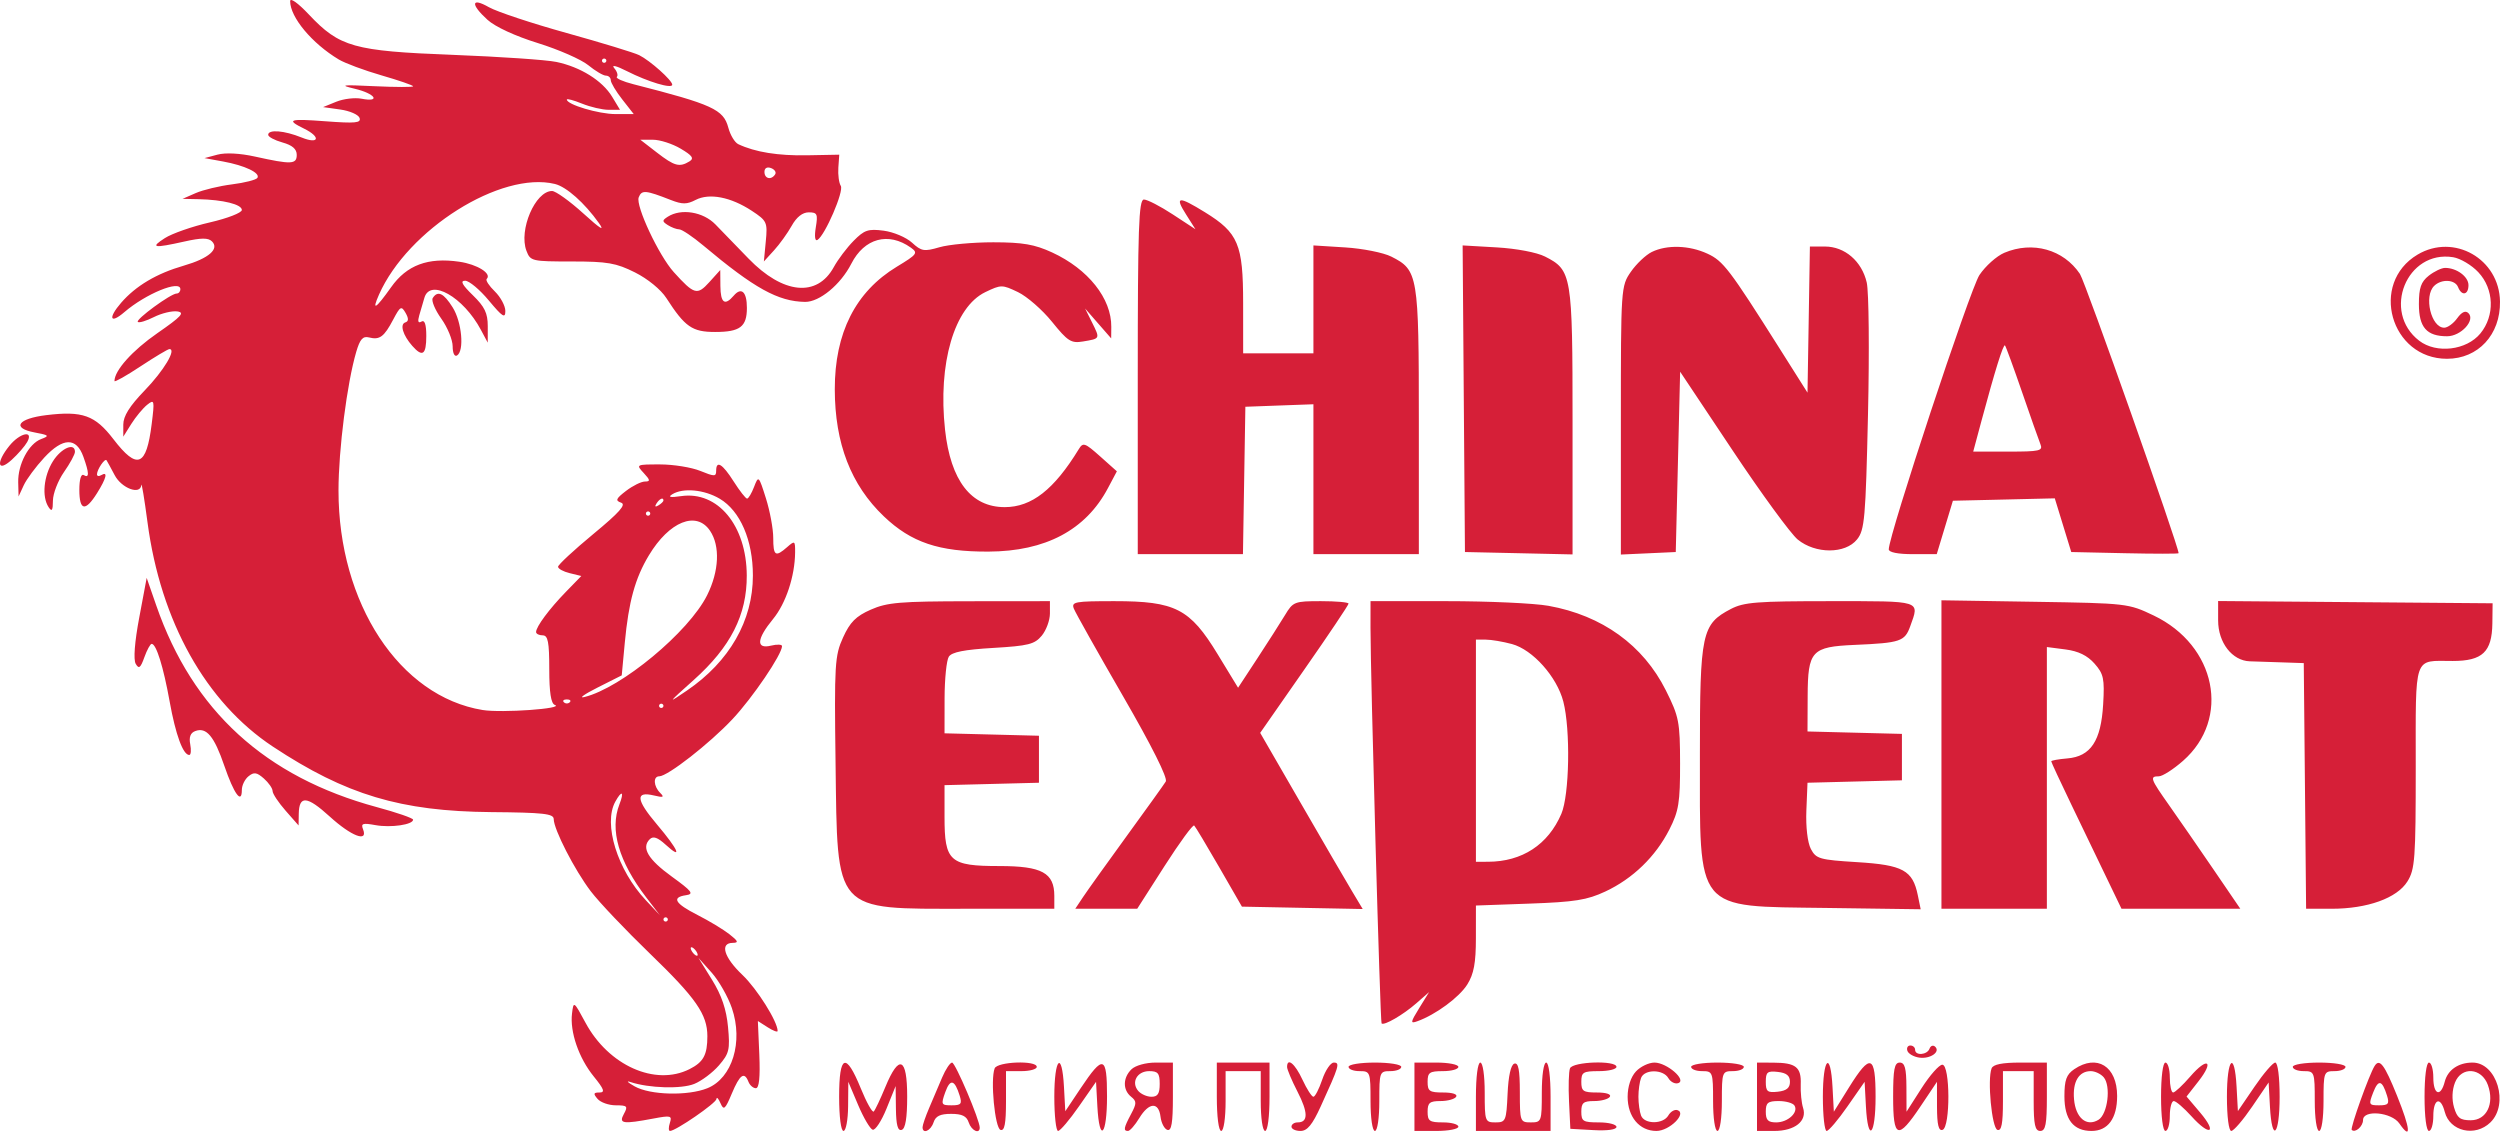 <?xml version="1.0" encoding="UTF-8"?> <svg xmlns="http://www.w3.org/2000/svg" width="95" height="43" viewBox="0 0 95 43" fill="none"> <path fill-rule="evenodd" clip-rule="evenodd" d="M11.026 0.044C11.026 0.656 11.853 1.648 12.873 2.26C13.108 2.402 13.841 2.674 14.5 2.865C15.159 3.056 15.699 3.242 15.699 3.279C15.699 3.315 15.042 3.314 14.238 3.276C12.978 3.216 12.875 3.229 13.487 3.374C14.26 3.558 14.485 3.896 13.738 3.751C13.485 3.702 13.053 3.754 12.778 3.866L12.277 4.07L12.932 4.162C13.292 4.213 13.621 4.357 13.664 4.483C13.728 4.673 13.506 4.694 12.359 4.608C10.982 4.504 10.858 4.547 11.552 4.887C12.204 5.206 12.127 5.496 11.461 5.225C10.806 4.959 10.191 4.909 10.191 5.123C10.191 5.2 10.435 5.33 10.734 5.414C11.108 5.518 11.276 5.663 11.276 5.884C11.276 6.249 11.076 6.257 9.684 5.949C9.12 5.824 8.568 5.795 8.266 5.876L7.771 6.008L8.473 6.136C9.306 6.288 9.901 6.571 9.781 6.76C9.734 6.834 9.3 6.945 8.817 7.006C8.334 7.067 7.713 7.216 7.438 7.337L6.937 7.556L7.542 7.569C8.481 7.59 9.19 7.766 9.19 7.979C9.19 8.085 8.644 8.297 7.976 8.451C7.308 8.604 6.538 8.873 6.265 9.048C5.69 9.416 5.834 9.441 7.012 9.177C7.646 9.035 7.911 9.033 8.052 9.17C8.349 9.459 7.933 9.82 6.986 10.094C5.952 10.392 5.159 10.863 4.601 11.508C4.097 12.091 4.182 12.33 4.726 11.861C5.538 11.163 6.854 10.623 6.854 10.989C6.854 11.08 6.79 11.154 6.712 11.154C6.492 11.154 5.143 12.142 5.237 12.233C5.283 12.278 5.558 12.195 5.848 12.049C6.138 11.903 6.538 11.806 6.738 11.834C7.034 11.876 6.894 12.027 5.975 12.664C5.029 13.32 4.35 14.079 4.35 14.48C4.35 14.533 4.797 14.281 5.342 13.92C5.888 13.56 6.381 13.265 6.439 13.265C6.715 13.265 6.226 14.084 5.497 14.838C4.922 15.434 4.684 15.814 4.685 16.137L4.685 16.593L4.991 16.106C5.16 15.838 5.43 15.513 5.591 15.383C5.868 15.161 5.878 15.204 5.764 16.114C5.563 17.733 5.217 17.87 4.31 16.689C3.611 15.778 3.136 15.608 1.76 15.775C0.673 15.907 0.43 16.267 1.316 16.433C1.868 16.537 1.893 16.562 1.564 16.684C1.092 16.859 0.675 17.646 0.692 18.33L0.706 18.866L0.901 18.443C1.008 18.21 1.36 17.735 1.683 17.387C2.394 16.621 2.902 16.61 3.169 17.358C3.393 17.983 3.397 18.183 3.182 18.054C3.081 17.994 3.015 18.215 3.015 18.613C3.015 19.409 3.24 19.453 3.685 18.744C4.046 18.168 4.11 17.898 3.85 18.054C3.758 18.11 3.684 18.096 3.685 18.023C3.689 17.837 3.988 17.399 4.049 17.491C4.077 17.533 4.215 17.786 4.356 18.054C4.62 18.557 5.336 18.823 5.37 18.431C5.381 18.313 5.486 18.951 5.605 19.847C6.104 23.615 7.822 26.688 10.371 28.372C13.146 30.206 15.225 30.829 18.661 30.86C20.653 30.877 21.039 30.92 21.041 31.124C21.043 31.517 21.834 33.058 22.448 33.867C22.76 34.278 23.773 35.345 24.698 36.238C26.447 37.926 26.88 38.548 26.88 39.375C26.88 40.087 26.731 40.361 26.2 40.628C24.898 41.283 23.124 40.49 22.247 38.86C21.805 38.04 21.795 38.033 21.737 38.508C21.65 39.209 21.994 40.206 22.563 40.906C22.956 41.391 23.001 41.515 22.779 41.515C22.55 41.515 22.537 41.559 22.708 41.758C22.822 41.892 23.134 42.002 23.402 42.002C23.836 42.002 23.869 42.036 23.709 42.327C23.503 42.702 23.656 42.726 24.84 42.503C25.492 42.38 25.545 42.395 25.455 42.672C25.4 42.839 25.403 42.976 25.46 42.976C25.678 42.976 27.214 41.919 27.226 41.761C27.232 41.67 27.301 41.742 27.378 41.921C27.502 42.206 27.555 42.161 27.809 41.555C28.115 40.827 28.284 40.708 28.442 41.109C28.495 41.243 28.622 41.352 28.723 41.352C28.847 41.352 28.89 40.933 28.854 40.076L28.799 38.799L29.175 39.039C29.381 39.171 29.55 39.233 29.55 39.178C29.55 38.82 28.768 37.576 28.211 37.046C27.511 36.381 27.345 35.835 27.84 35.829C28.077 35.826 28.054 35.764 27.714 35.498C27.485 35.319 26.94 34.99 26.505 34.769C25.643 34.331 25.509 34.098 26.072 34.017C26.378 33.973 26.296 33.866 25.532 33.313C24.623 32.655 24.361 32.211 24.693 31.888C24.822 31.762 24.992 31.822 25.292 32.096C25.957 32.703 25.781 32.294 24.962 31.326C24.166 30.386 24.134 30.056 24.854 30.229C25.209 30.315 25.254 30.295 25.086 30.129C24.833 29.878 24.812 29.5 25.051 29.5C25.369 29.5 26.96 28.258 27.832 27.33C28.6 26.513 29.717 24.866 29.717 24.552C29.717 24.486 29.529 24.478 29.3 24.534C28.721 24.675 28.75 24.285 29.375 23.524C29.864 22.929 30.206 21.896 30.214 20.992C30.218 20.546 30.202 20.535 29.913 20.789C29.466 21.182 29.383 21.127 29.383 20.438C29.383 20.097 29.258 19.421 29.105 18.936C28.832 18.072 28.823 18.063 28.655 18.501C28.561 18.746 28.442 18.947 28.389 18.947C28.337 18.947 28.108 18.655 27.881 18.298C27.451 17.62 27.214 17.477 27.214 17.894C27.214 18.114 27.149 18.114 26.609 17.894C26.277 17.759 25.589 17.648 25.081 17.648C24.169 17.648 24.162 17.652 24.46 17.973C24.711 18.243 24.719 18.298 24.509 18.298C24.369 18.298 24.046 18.458 23.791 18.653C23.405 18.948 23.373 19.023 23.601 19.101C23.807 19.171 23.544 19.468 22.54 20.298C21.806 20.905 21.206 21.462 21.206 21.537C21.206 21.611 21.405 21.721 21.648 21.78L22.09 21.888L21.506 22.488C20.875 23.136 20.371 23.814 20.371 24.017C20.371 24.086 20.484 24.143 20.622 24.143C20.823 24.143 20.872 24.394 20.872 25.428C20.872 26.309 20.938 26.736 21.081 26.786C21.481 26.926 19.065 27.098 18.344 26.981C15.184 26.468 12.86 22.93 12.863 18.637C12.864 17.088 13.187 14.562 13.537 13.371C13.679 12.887 13.789 12.763 14.024 12.823C14.428 12.926 14.595 12.802 14.943 12.141C15.21 11.636 15.252 11.613 15.411 11.889C15.534 12.104 15.531 12.21 15.401 12.252C15.185 12.322 15.31 12.739 15.666 13.143C16.056 13.585 16.199 13.484 16.199 12.768C16.199 12.328 16.138 12.146 16.015 12.22C15.892 12.294 15.864 12.216 15.931 11.986C15.987 11.796 16.075 11.495 16.127 11.316C16.346 10.567 17.607 11.282 18.274 12.534L18.534 13.021L18.535 12.396C18.535 11.901 18.418 11.656 17.968 11.219C17.559 10.822 17.478 10.667 17.676 10.668C17.828 10.668 18.233 11.007 18.577 11.421C19.096 12.044 19.203 12.112 19.203 11.819C19.203 11.624 19.023 11.289 18.804 11.075C18.584 10.862 18.445 10.648 18.494 10.6C18.7 10.399 18.139 10.045 17.455 9.946C16.263 9.772 15.456 10.073 14.861 10.916C14.274 11.744 14.115 11.841 14.402 11.195C15.5 8.715 19.038 6.491 21.087 6.991C21.524 7.098 22.21 7.707 22.756 8.473C22.997 8.811 22.814 8.699 22.166 8.11C21.649 7.641 21.114 7.258 20.978 7.258C20.34 7.258 19.704 8.743 20.005 9.531C20.155 9.924 20.207 9.936 21.728 9.936C23.084 9.936 23.411 9.993 24.129 10.352C24.611 10.593 25.112 11.002 25.321 11.326C26.03 12.425 26.303 12.615 27.174 12.615C28.122 12.615 28.382 12.418 28.382 11.7C28.382 11.086 28.173 10.894 27.88 11.237C27.542 11.633 27.381 11.516 27.375 10.87L27.37 10.261L26.953 10.723C26.494 11.23 26.38 11.198 25.605 10.342C25.036 9.714 24.146 7.817 24.271 7.499C24.385 7.21 24.526 7.222 25.494 7.601C25.93 7.771 26.102 7.77 26.434 7.597C26.953 7.327 27.771 7.486 28.569 8.011C29.145 8.391 29.17 8.445 29.1 9.173L29.027 9.936L29.414 9.512C29.627 9.279 29.928 8.859 30.085 8.579C30.269 8.248 30.497 8.069 30.732 8.069C31.055 8.069 31.085 8.134 31 8.641C30.944 8.98 30.969 9.175 31.062 9.119C31.352 8.944 32.077 7.264 31.95 7.063C31.88 6.954 31.839 6.642 31.857 6.371L31.892 5.878L30.679 5.901C29.572 5.923 28.693 5.781 28.055 5.479C27.921 5.416 27.751 5.133 27.676 4.851C27.491 4.158 27.076 3.968 24.068 3.2C23.668 3.098 23.386 2.972 23.441 2.919C23.495 2.866 23.451 2.718 23.342 2.591C23.221 2.45 23.409 2.494 23.822 2.703C24.63 3.113 25.545 3.386 25.545 3.218C25.545 3.053 24.705 2.303 24.289 2.096C24.103 2.003 22.863 1.625 21.535 1.255C20.207 0.886 18.876 0.444 18.577 0.273C17.903 -0.113 17.872 0.16 18.523 0.751C18.815 1.018 19.582 1.372 20.441 1.638C21.227 1.882 22.089 2.26 22.355 2.478C22.622 2.696 22.922 2.874 23.024 2.874C23.125 2.874 23.209 2.952 23.209 3.047C23.209 3.142 23.405 3.471 23.646 3.778L24.082 4.335H23.39C22.752 4.335 21.54 3.974 21.54 3.784C21.54 3.739 21.8 3.808 22.118 3.938C22.437 4.067 22.892 4.173 23.129 4.173H23.561L23.26 3.675C22.89 3.064 22.061 2.547 21.144 2.354C20.765 2.274 18.99 2.153 17.201 2.084C13.439 1.94 12.906 1.79 11.735 0.549C11.325 0.114 11.026 -0.099 11.026 0.044ZM23.042 2.306C23.042 2.35 23.004 2.387 22.958 2.387C22.912 2.387 22.875 2.35 22.875 2.306C22.875 2.261 22.912 2.225 22.958 2.225C23.004 2.225 23.042 2.261 23.042 2.306ZM25.865 5.649C26.311 5.913 26.384 6.019 26.199 6.133C25.821 6.365 25.63 6.314 24.961 5.796L24.331 5.309L24.813 5.31C25.078 5.31 25.551 5.463 25.865 5.649ZM29.456 6.625C29.31 6.854 29.049 6.795 29.049 6.532C29.049 6.387 29.148 6.33 29.299 6.387C29.436 6.438 29.507 6.545 29.456 6.625ZM43.235 14.32V21.058H45.234H47.232L47.278 18.257L47.324 15.457L48.617 15.409L49.91 15.362V18.21V21.058H51.913H53.916V16.017C53.916 10.439 53.886 10.264 52.87 9.751C52.573 9.601 51.786 9.444 51.12 9.402L49.91 9.326V11.376V13.427H48.575H47.24L47.239 11.52C47.239 9.283 47.056 8.848 45.789 8.066C44.774 7.44 44.63 7.456 45.069 8.147L45.427 8.712L44.565 8.147C44.09 7.836 43.597 7.582 43.469 7.582C43.272 7.582 43.235 8.654 43.235 14.32ZM25.378 8.234C25.156 8.376 25.156 8.412 25.378 8.554C25.516 8.642 25.712 8.715 25.813 8.716C25.915 8.718 26.328 8.996 26.731 9.334C28.663 10.955 29.567 11.456 30.591 11.472C31.139 11.48 31.944 10.816 32.35 10.021C32.844 9.051 33.76 8.803 34.612 9.41C34.895 9.611 34.855 9.666 34.081 10.134C32.511 11.084 31.718 12.65 31.722 14.796C31.725 16.85 32.336 18.43 33.588 19.623C34.628 20.614 35.68 20.969 37.561 20.961C39.731 20.952 41.259 20.141 42.101 18.55L42.441 17.91L41.806 17.343C41.223 16.824 41.156 16.801 40.993 17.069C40.054 18.605 39.204 19.27 38.181 19.271C36.902 19.273 36.124 18.264 35.912 16.333C35.635 13.813 36.263 11.668 37.443 11.1C38.043 10.812 38.081 10.812 38.683 11.1C39.025 11.264 39.608 11.772 39.977 12.229C40.573 12.968 40.704 13.051 41.149 12.977C41.813 12.866 41.807 12.878 41.501 12.26L41.233 11.722L41.729 12.291L42.225 12.859L42.229 12.423C42.24 11.344 41.351 10.225 39.981 9.593C39.311 9.285 38.87 9.209 37.747 9.207C36.977 9.207 36.057 9.291 35.7 9.395C35.114 9.566 35.016 9.549 34.654 9.219C34.435 9.019 33.952 8.815 33.58 8.766C32.99 8.689 32.844 8.739 32.437 9.152C32.18 9.412 31.842 9.861 31.685 10.148C31.05 11.309 29.756 11.181 28.444 9.826C27.997 9.364 27.43 8.779 27.185 8.527C26.717 8.047 25.883 7.912 25.378 8.234ZM55.624 15.152L55.668 20.977L57.712 21.022L59.757 21.068V16.022C59.757 10.438 59.728 10.265 58.711 9.749C58.399 9.591 57.624 9.444 56.876 9.401L55.58 9.326L55.624 15.152ZM62.766 9.576C62.539 9.688 62.182 10.026 61.973 10.328C61.597 10.871 61.593 10.938 61.593 15.976V21.073L62.636 21.025L63.679 20.977L63.762 17.551L63.845 14.125L65.839 17.116C66.935 18.762 68.049 20.285 68.313 20.502C68.989 21.055 70.118 21.054 70.566 20.5C70.856 20.141 70.894 19.709 70.984 15.739C71.039 13.338 71.017 11.087 70.936 10.736C70.749 9.926 70.101 9.368 69.347 9.368H68.776L68.731 12.144L68.685 14.921L67.623 13.24C65.716 10.222 65.483 9.916 64.879 9.638C64.189 9.319 63.338 9.294 62.766 9.576ZM76.164 9.606C75.872 9.73 75.446 10.11 75.218 10.452C74.865 10.981 71.773 20.336 71.773 20.875C71.773 20.988 72.12 21.058 72.684 21.058H73.596L73.903 20.043L74.21 19.028L76.146 18.983L78.082 18.937L78.395 19.957L78.708 20.977L80.747 21.022C81.869 21.047 82.787 21.047 82.787 21.022C82.784 20.743 79.241 10.711 79.038 10.41C78.412 9.479 77.239 9.151 76.164 9.606ZM91.869 9.674C90.03 10.766 90.839 13.634 92.986 13.634C94.169 13.634 95.018 12.718 95 11.46C94.977 9.838 93.251 8.854 91.869 9.674ZM94.177 10.345C94.777 10.985 94.81 11.996 94.254 12.672C93.727 13.313 92.582 13.449 91.93 12.948C90.498 11.849 91.455 9.49 93.218 9.774C93.493 9.818 93.925 10.075 94.177 10.345ZM92.294 10.476C91.998 10.71 91.918 10.939 91.918 11.557C91.918 12.44 92.214 12.778 92.99 12.778C93.515 12.778 94.076 12.168 93.799 11.898C93.687 11.79 93.546 11.855 93.373 12.094C93.231 12.292 93.009 12.453 92.88 12.453C92.382 12.453 92.096 11.255 92.5 10.862C92.779 10.591 93.292 10.618 93.407 10.911C93.545 11.26 93.802 11.211 93.802 10.835C93.802 10.511 93.353 10.18 92.913 10.18C92.78 10.18 92.501 10.313 92.294 10.476ZM16.444 11.326C16.384 11.421 16.529 11.772 16.767 12.106C17.006 12.44 17.201 12.915 17.201 13.161C17.201 13.418 17.272 13.566 17.367 13.508C17.65 13.338 17.551 12.238 17.202 11.682C16.86 11.136 16.632 11.029 16.444 11.326ZM76.834 14.888C77.157 15.826 77.472 16.721 77.535 16.877C77.638 17.133 77.518 17.161 76.315 17.161H74.982L75.298 15.984C75.806 14.092 76.127 13.063 76.189 13.126C76.221 13.158 76.511 13.951 76.834 14.888ZM0.357 16.94C-0.162 17.582 -0.1 17.968 0.444 17.474C0.682 17.257 0.947 16.952 1.034 16.796C1.29 16.333 0.756 16.446 0.357 16.94ZM2.012 17.527C1.658 18.092 1.584 18.876 1.847 19.272C1.971 19.459 2.009 19.401 2.011 19.026C2.013 18.756 2.202 18.267 2.431 17.938C2.661 17.61 2.848 17.264 2.848 17.17C2.848 16.803 2.326 17.026 2.012 17.527ZM27.35 18.952C28.129 19.414 28.61 20.529 28.61 21.87C28.61 23.585 27.721 25.136 26.106 26.239C25.344 26.76 25.359 26.736 26.362 25.839C27.765 24.584 28.384 23.365 28.377 21.87C28.369 19.97 27.275 18.649 25.879 18.853C25.47 18.913 25.37 18.891 25.545 18.783C25.957 18.527 26.761 18.603 27.35 18.952ZM25.211 19.019C25.211 19.058 25.124 19.143 25.018 19.206C24.899 19.278 24.871 19.251 24.945 19.135C25.064 18.948 25.211 18.883 25.211 19.019ZM24.71 19.515C24.71 19.56 24.673 19.597 24.627 19.597C24.581 19.597 24.544 19.56 24.544 19.515C24.544 19.471 24.581 19.434 24.627 19.434C24.673 19.434 24.71 19.471 24.71 19.515ZM26.982 20.17C27.37 20.747 27.327 21.702 26.871 22.618C26.176 24.015 23.609 26.145 22.207 26.487C21.978 26.543 22.203 26.381 22.708 26.127L23.626 25.664L23.742 24.424C23.889 22.861 24.134 21.972 24.658 21.102C25.435 19.812 26.464 19.4 26.982 20.17ZM5.292 23.464C5.116 24.396 5.065 25.065 5.157 25.225C5.277 25.433 5.339 25.386 5.486 24.975C5.586 24.696 5.711 24.467 5.764 24.467C5.938 24.467 6.209 25.338 6.447 26.659C6.674 27.921 6.956 28.689 7.192 28.689C7.256 28.689 7.272 28.507 7.229 28.285C7.175 28.011 7.236 27.848 7.421 27.78C7.844 27.622 8.14 27.976 8.526 29.105C8.89 30.168 9.19 30.581 9.19 30.017C9.19 29.844 9.304 29.61 9.444 29.498C9.651 29.33 9.757 29.346 10.028 29.584C10.209 29.744 10.358 29.958 10.358 30.059C10.358 30.161 10.581 30.496 10.852 30.805L11.346 31.367L11.353 30.931C11.364 30.216 11.663 30.24 12.529 31.028C13.352 31.777 13.997 32.024 13.795 31.511C13.708 31.291 13.782 31.266 14.268 31.355C14.852 31.461 15.7 31.338 15.697 31.147C15.697 31.09 15.077 30.875 14.32 30.671C10.079 29.523 7.325 27.006 5.939 23.011L5.574 21.96L5.292 23.464ZM33.089 23.167C32.525 23.416 32.301 23.641 32.036 24.225C31.722 24.915 31.702 25.243 31.751 28.979C31.826 34.734 31.646 34.533 36.718 34.533H40.064V34.046C40.064 33.167 39.592 32.91 37.978 32.91C36.085 32.91 35.892 32.738 35.892 31.048V29.836L37.686 29.79L39.48 29.744V28.851V27.958L37.686 27.912L35.892 27.866L35.894 26.532C35.896 25.798 35.968 25.088 36.055 24.954C36.169 24.779 36.642 24.686 37.744 24.621C39.079 24.542 39.314 24.483 39.586 24.157C39.757 23.95 39.897 23.571 39.897 23.313V22.844L36.852 22.847C34.194 22.851 33.715 22.891 33.089 23.167ZM40.806 23.128C40.867 23.284 41.707 24.78 42.673 26.451C43.77 28.349 44.38 29.569 44.3 29.698C44.229 29.813 43.559 30.747 42.812 31.773C42.065 32.8 41.32 33.842 41.157 34.087L40.86 34.533H42.037H43.214L44.253 32.909C44.825 32.016 45.331 31.323 45.38 31.37C45.428 31.417 45.855 32.13 46.33 32.954L47.193 34.452L49.488 34.498L51.783 34.543L51.367 33.848C51.137 33.466 50.261 31.96 49.419 30.501L47.887 27.849L49.566 25.44C50.49 24.116 51.245 22.989 51.245 22.938C51.245 22.886 50.773 22.844 50.197 22.844C49.19 22.844 49.135 22.865 48.831 23.372C48.656 23.662 48.183 24.402 47.78 25.017L47.047 26.134L46.267 24.854C45.217 23.129 44.66 22.844 42.347 22.844C40.844 22.844 40.706 22.869 40.806 23.128ZM52.079 23.858C52.078 25.665 52.447 38.834 52.5 38.89C52.592 38.985 53.318 38.565 53.819 38.126L54.306 37.699L53.93 38.308C53.593 38.855 53.586 38.906 53.86 38.807C54.557 38.557 55.451 37.898 55.757 37.41C56.006 37.012 56.084 36.593 56.084 35.649L56.085 34.41L58.13 34.337C59.842 34.276 60.308 34.202 61.001 33.878C62.046 33.39 62.909 32.555 63.435 31.523C63.793 30.821 63.845 30.5 63.843 29.013C63.84 27.426 63.803 27.235 63.302 26.233C62.44 24.512 60.879 23.387 58.843 23.021C58.302 22.923 56.559 22.844 54.97 22.844H52.08L52.079 23.858ZM65.775 23.14C64.666 23.719 64.596 24.044 64.596 28.651C64.596 34.711 64.368 34.432 69.393 34.502L72.986 34.552L72.876 34.016C72.682 33.071 72.311 32.869 70.577 32.762C69.139 32.673 69.012 32.637 68.813 32.261C68.687 32.021 68.617 31.421 68.642 30.799L68.685 29.744L70.479 29.698L72.273 29.652V28.77V27.888L70.479 27.842L68.685 27.796L68.691 26.456C68.699 24.728 68.837 24.578 70.48 24.506C72.219 24.43 72.382 24.375 72.59 23.795C72.944 22.807 73.062 22.844 69.559 22.844C66.764 22.844 66.269 22.883 65.775 23.14ZM73.775 28.673V34.533H75.778H77.781V29.56V24.587L78.489 24.679C78.98 24.743 79.32 24.909 79.591 25.216C79.939 25.609 79.977 25.789 79.92 26.764C79.84 28.156 79.448 28.746 78.557 28.82C78.222 28.848 77.947 28.898 77.947 28.93C77.947 28.963 78.293 29.708 78.716 30.585C79.138 31.462 79.739 32.709 80.05 33.356L80.617 34.533H82.874H85.132L84.108 33.032C83.544 32.206 82.791 31.116 82.434 30.611C81.71 29.585 81.68 29.5 82.036 29.5C82.173 29.5 82.587 29.236 82.955 28.912C84.779 27.309 84.217 24.525 81.84 23.389C80.878 22.93 80.831 22.924 77.322 22.868L73.775 22.811V28.673ZM84.289 23.579C84.289 24.42 84.822 25.107 85.492 25.13C85.702 25.137 86.25 25.155 86.709 25.17L87.543 25.198L87.588 29.866L87.632 34.533H88.601C89.961 34.533 91.084 34.13 91.48 33.498C91.769 33.037 91.798 32.641 91.798 29.152C91.799 24.818 91.695 25.117 93.205 25.117C94.333 25.117 94.695 24.773 94.71 23.69L94.719 22.925L89.504 22.882L84.289 22.839V23.579ZM57.454 24.474C58.243 24.687 59.161 25.715 59.406 26.659C59.683 27.73 59.639 30.208 59.331 30.926C58.827 32.099 57.84 32.744 56.544 32.747L56.085 32.748V28.526V24.305L56.461 24.306C56.667 24.306 57.114 24.382 57.454 24.474ZM21.651 26.686C21.59 26.746 21.49 26.746 21.428 26.686C21.367 26.627 21.417 26.578 21.54 26.578C21.662 26.578 21.712 26.627 21.651 26.686ZM25.211 26.822C25.211 26.866 25.174 26.903 25.128 26.903C25.082 26.903 25.044 26.866 25.044 26.822C25.044 26.777 25.082 26.74 25.128 26.74C25.174 26.74 25.211 26.777 25.211 26.822ZM23.538 30.566C23.162 31.528 23.512 32.738 24.558 34.103L25.075 34.777L24.541 34.209C23.459 33.057 22.917 31.307 23.381 30.464C23.63 30.012 23.729 30.077 23.538 30.566ZM25.378 34.939C25.378 34.984 25.34 35.02 25.295 35.02C25.249 35.02 25.211 34.984 25.211 34.939C25.211 34.895 25.249 34.858 25.295 34.858C25.34 34.858 25.378 34.895 25.378 34.939ZM26.463 36.157C26.52 36.246 26.528 36.319 26.483 36.319C26.437 36.319 26.353 36.246 26.296 36.157C26.239 36.068 26.23 35.995 26.276 35.995C26.322 35.995 26.406 36.068 26.463 36.157ZM27.812 38.309C28.25 39.591 27.827 40.971 26.879 41.353C26.14 41.651 24.711 41.615 24.12 41.284C23.848 41.132 23.776 41.057 23.959 41.118C24.66 41.351 25.889 41.388 26.381 41.189C26.659 41.077 27.082 40.76 27.32 40.484C27.71 40.033 27.745 39.886 27.665 39.027C27.603 38.356 27.422 37.823 27.059 37.236L26.542 36.401L27.042 36.959C27.317 37.267 27.663 37.874 27.812 38.309ZM72.481 39.932C72.519 40.044 72.722 40.159 72.931 40.189C73.35 40.249 73.751 39.97 73.533 39.772C73.457 39.704 73.362 39.739 73.321 39.851C73.233 40.091 72.774 40.126 72.774 39.891C72.774 39.802 72.692 39.729 72.593 39.729C72.494 39.729 72.443 39.82 72.481 39.932ZM31.887 41.677C31.887 42.435 31.956 42.976 32.053 42.976C32.145 42.976 32.224 42.556 32.228 42.042L32.236 41.109L32.609 41.99C32.814 42.475 33.063 42.897 33.161 42.929C33.259 42.961 33.496 42.601 33.687 42.129L34.034 41.271L34.045 42.137C34.053 42.754 34.116 42.984 34.265 42.935C34.407 42.889 34.473 42.483 34.473 41.664C34.473 40.178 34.165 40.044 33.645 41.302C33.453 41.766 33.254 42.187 33.202 42.238C33.149 42.289 32.927 41.891 32.708 41.354C32.143 39.969 31.887 40.07 31.887 41.677ZM35.8 40.947C35.667 41.259 35.446 41.779 35.308 42.103C35.17 42.426 35.057 42.755 35.057 42.833C35.057 43.109 35.37 42.972 35.475 42.651C35.553 42.411 35.727 42.327 36.142 42.327C36.557 42.327 36.731 42.411 36.81 42.651C36.911 42.96 37.224 43.111 37.23 42.854C37.236 42.574 36.304 40.378 36.179 40.378C36.103 40.378 35.933 40.634 35.8 40.947ZM37.797 40.598C37.63 41.023 37.805 42.867 38.02 42.936C38.173 42.985 38.228 42.7 38.228 41.853V40.703H38.812C39.134 40.703 39.397 40.63 39.397 40.541C39.397 40.286 37.899 40.34 37.797 40.598ZM40.064 41.677C40.064 42.392 40.129 42.976 40.207 42.976C40.286 42.976 40.643 42.556 41 42.042L41.65 41.109L41.7 42.042C41.776 43.459 42.067 43.158 42.067 41.664C42.067 40.109 41.926 40.066 41.065 41.353L40.481 42.227L40.431 41.302C40.355 39.901 40.064 40.198 40.064 41.677ZM42.996 40.633C42.667 40.954 42.66 41.415 42.98 41.674C43.197 41.849 43.197 41.927 42.98 42.335C42.7 42.861 42.68 42.976 42.865 42.976C42.937 42.976 43.129 42.757 43.292 42.489C43.658 41.885 44.03 41.861 44.1 42.436C44.129 42.675 44.247 42.9 44.361 42.936C44.517 42.986 44.57 42.668 44.57 41.691V40.378H43.914C43.541 40.378 43.146 40.488 42.996 40.633ZM46.239 41.677C46.239 42.435 46.309 42.976 46.406 42.976C46.501 42.976 46.573 42.489 46.573 41.84V40.703H47.24H47.908V41.84C47.908 42.489 47.979 42.976 48.075 42.976C48.172 42.976 48.242 42.435 48.242 41.677V40.378H47.24H46.239V41.677ZM48.909 40.546C48.909 40.638 49.086 41.058 49.303 41.48C49.713 42.276 49.716 42.651 49.312 42.651C49.182 42.651 49.076 42.724 49.076 42.814C49.076 42.903 49.23 42.976 49.419 42.976C49.676 42.976 49.869 42.742 50.188 42.042C50.891 40.504 50.928 40.378 50.684 40.378C50.563 40.378 50.365 40.67 50.244 41.028C50.123 41.385 49.972 41.677 49.909 41.677C49.846 41.677 49.659 41.385 49.493 41.028C49.211 40.418 48.909 40.169 48.909 40.546ZM51.245 40.541C51.245 40.63 51.433 40.703 51.663 40.703C52.068 40.703 52.08 40.736 52.08 41.84C52.08 42.489 52.151 42.976 52.247 42.976C52.342 42.976 52.414 42.489 52.414 41.84C52.414 40.736 52.425 40.703 52.831 40.703C53.06 40.703 53.248 40.63 53.248 40.541C53.248 40.45 52.803 40.378 52.247 40.378C51.691 40.378 51.245 40.45 51.245 40.541ZM53.749 41.677V42.976H54.583C55.042 42.976 55.418 42.903 55.418 42.814C55.418 42.724 55.155 42.651 54.834 42.651C54.322 42.651 54.249 42.601 54.249 42.245C54.249 41.904 54.328 41.84 54.74 41.84C55.01 41.84 55.278 41.766 55.334 41.677C55.396 41.581 55.197 41.515 54.843 41.515C54.321 41.515 54.249 41.466 54.249 41.109C54.249 40.753 54.322 40.703 54.834 40.703C55.155 40.703 55.418 40.63 55.418 40.541C55.418 40.451 55.042 40.378 54.583 40.378H53.749V41.677ZM56.085 41.677V42.976H57.504H58.922V41.677C58.922 40.919 58.853 40.378 58.755 40.378C58.66 40.378 58.589 40.865 58.589 41.515C58.589 42.619 58.577 42.651 58.171 42.651C57.766 42.651 57.754 42.62 57.754 41.501C57.754 40.654 57.699 40.369 57.545 40.418C57.413 40.461 57.319 40.883 57.288 41.568C57.241 42.597 57.218 42.651 56.828 42.651C56.433 42.651 56.419 42.613 56.419 41.515C56.419 40.865 56.347 40.378 56.252 40.378C56.155 40.378 56.085 40.919 56.085 41.677ZM59.659 40.598C59.612 40.719 59.595 41.285 59.623 41.856L59.673 42.895L60.549 42.944C61.083 42.974 61.426 42.926 61.426 42.822C61.426 42.728 61.125 42.651 60.758 42.651C60.157 42.651 60.09 42.611 60.09 42.245C60.09 41.904 60.169 41.84 60.581 41.84C60.851 41.84 61.118 41.766 61.175 41.677C61.237 41.581 61.038 41.515 60.684 41.515C60.162 41.515 60.09 41.466 60.09 41.109C60.09 40.744 60.157 40.703 60.758 40.703C61.125 40.703 61.426 40.63 61.426 40.541C61.426 40.285 59.762 40.339 59.659 40.598ZM62.165 40.716C61.972 40.923 61.85 41.294 61.85 41.677C61.85 42.442 62.3 42.976 62.944 42.976C63.44 42.976 64.115 42.306 63.742 42.185C63.636 42.15 63.481 42.241 63.397 42.387C63.202 42.725 62.494 42.73 62.361 42.394C62.306 42.253 62.26 41.93 62.26 41.677C62.26 41.424 62.306 41.101 62.361 40.96C62.494 40.624 63.202 40.629 63.397 40.968C63.481 41.113 63.649 41.2 63.77 41.16C64.113 41.049 63.341 40.378 62.87 40.378C62.655 40.378 62.337 40.53 62.165 40.716ZM64.263 40.541C64.263 40.63 64.45 40.703 64.68 40.703C65.085 40.703 65.097 40.736 65.097 41.84C65.097 42.489 65.169 42.976 65.264 42.976C65.359 42.976 65.431 42.489 65.431 41.84C65.431 40.736 65.443 40.703 65.848 40.703C66.078 40.703 66.265 40.63 66.265 40.541C66.265 40.45 65.82 40.378 65.264 40.378C64.708 40.378 64.263 40.45 64.263 40.541ZM66.766 41.677V42.976H67.422C68.206 42.976 68.679 42.598 68.517 42.099C68.457 41.912 68.416 41.509 68.428 41.204C68.453 40.552 68.242 40.384 67.392 40.381L66.766 40.378V41.677ZM69.269 41.677C69.269 42.392 69.334 42.976 69.412 42.976C69.491 42.976 69.848 42.556 70.205 42.042L70.855 41.109L70.905 42.042C70.98 43.452 71.272 43.162 71.272 41.677C71.272 40.082 71.078 40.011 70.268 41.312L69.686 42.245L69.636 41.312C69.561 39.902 69.269 40.193 69.269 41.677ZM71.939 41.677C71.939 43.268 72.117 43.33 72.981 42.04L73.605 41.109L73.606 42.056C73.608 42.741 73.666 42.984 73.817 42.935C74.118 42.837 74.109 40.459 73.808 40.459C73.688 40.459 73.333 40.861 73.019 41.352L72.448 42.245L72.444 41.312C72.441 40.592 72.383 40.378 72.19 40.378C71.988 40.378 71.939 40.631 71.939 41.677ZM75.681 40.597C75.514 41.02 75.689 42.867 75.903 42.936C76.057 42.985 76.112 42.701 76.112 41.853V40.703H76.696H77.28V41.84C77.28 42.742 77.332 42.976 77.53 42.976C77.732 42.976 77.781 42.723 77.781 41.677V40.378H76.774C76.085 40.378 75.74 40.447 75.681 40.597ZM78.819 40.631C78.523 40.832 78.448 41.042 78.448 41.661C78.448 42.541 78.789 42.976 79.478 42.976C80.102 42.976 80.451 42.499 80.451 41.649C80.451 40.518 79.685 40.041 78.819 40.631ZM82.12 41.677C82.12 42.435 82.189 42.976 82.286 42.976C82.378 42.976 82.453 42.72 82.453 42.408C82.453 42.095 82.521 41.84 82.603 41.84C82.685 41.84 82.988 42.101 83.276 42.419C83.972 43.191 84.272 43.065 83.608 42.28L83.089 41.668L83.539 41.093C84.153 40.31 83.887 40.148 83.231 40.906C82.941 41.241 82.647 41.515 82.579 41.515C82.51 41.515 82.453 41.259 82.453 40.947C82.453 40.634 82.378 40.378 82.286 40.378C82.189 40.378 82.12 40.919 82.12 41.677ZM84.623 41.677C84.623 42.426 84.693 42.976 84.788 42.976C84.879 42.976 85.236 42.561 85.581 42.054L86.208 41.133L86.258 42.054C86.334 43.454 86.626 43.155 86.626 41.677C86.626 40.928 86.556 40.378 86.46 40.378C86.37 40.378 86.013 40.793 85.668 41.3L85.04 42.221L84.99 41.3C84.914 39.9 84.623 40.199 84.623 41.677ZM87.126 40.541C87.126 40.63 87.314 40.703 87.543 40.703C87.949 40.703 87.961 40.736 87.961 41.84C87.961 42.489 88.032 42.976 88.127 42.976C88.223 42.976 88.294 42.489 88.294 41.84C88.294 40.736 88.306 40.703 88.712 40.703C88.941 40.703 89.129 40.63 89.129 40.541C89.129 40.45 88.684 40.378 88.127 40.378C87.571 40.378 87.126 40.45 87.126 40.541ZM90.235 40.507C90.03 40.83 89.299 42.871 89.366 42.936C89.497 43.064 89.796 42.803 89.796 42.56C89.796 42.159 90.879 42.262 91.176 42.692C91.639 43.361 91.601 42.909 91.087 41.636C90.608 40.449 90.425 40.207 90.235 40.507ZM92.133 41.677C92.133 42.435 92.202 42.976 92.3 42.976C92.391 42.976 92.466 42.72 92.466 42.408C92.466 41.75 92.745 41.648 92.9 42.25C93.092 42.994 94.055 43.217 94.636 42.651C95.351 41.955 94.881 40.378 93.957 40.378C93.42 40.378 93.015 40.656 92.9 41.105C92.745 41.706 92.466 41.605 92.466 40.947C92.466 40.634 92.391 40.378 92.3 40.378C92.202 40.378 92.133 40.919 92.133 41.677ZM44.069 41.19C44.069 41.558 43.993 41.677 43.756 41.677C43.584 41.677 43.357 41.577 43.252 41.454C42.974 41.127 43.21 40.703 43.67 40.703C44.002 40.703 44.069 40.785 44.069 41.19ZM68.018 41.109C68.018 41.342 67.889 41.448 67.559 41.485C67.161 41.53 67.1 41.479 67.1 41.109C67.1 40.738 67.161 40.688 67.559 40.733C67.889 40.77 68.018 40.875 68.018 41.109ZM79.94 40.935C80.224 41.268 80.093 42.339 79.741 42.553C79.288 42.829 78.874 42.481 78.813 41.771C78.755 41.108 78.996 40.703 79.449 40.703C79.61 40.703 79.831 40.808 79.94 40.935ZM94.54 41.231C94.796 41.943 94.49 42.57 93.887 42.57C93.486 42.57 93.371 42.482 93.254 42.083C93.165 41.781 93.178 41.422 93.289 41.139C93.534 40.514 94.303 40.571 94.54 41.231ZM36.468 41.636C36.565 41.948 36.52 42.002 36.162 42.002C35.766 42.002 35.752 41.974 35.921 41.502C36.108 40.98 36.277 41.022 36.468 41.636ZM90.707 41.636C90.803 41.947 90.758 42.002 90.406 42.002C90.016 42.002 90.003 41.974 90.18 41.517C90.379 41.005 90.52 41.037 90.707 41.636ZM68.189 42.009C68.354 42.268 67.941 42.651 67.497 42.651C67.184 42.651 67.1 42.565 67.1 42.245C67.1 41.904 67.178 41.84 67.591 41.84C67.861 41.84 68.13 41.916 68.189 42.009Z" fill="#D61F38"></path> </svg> 